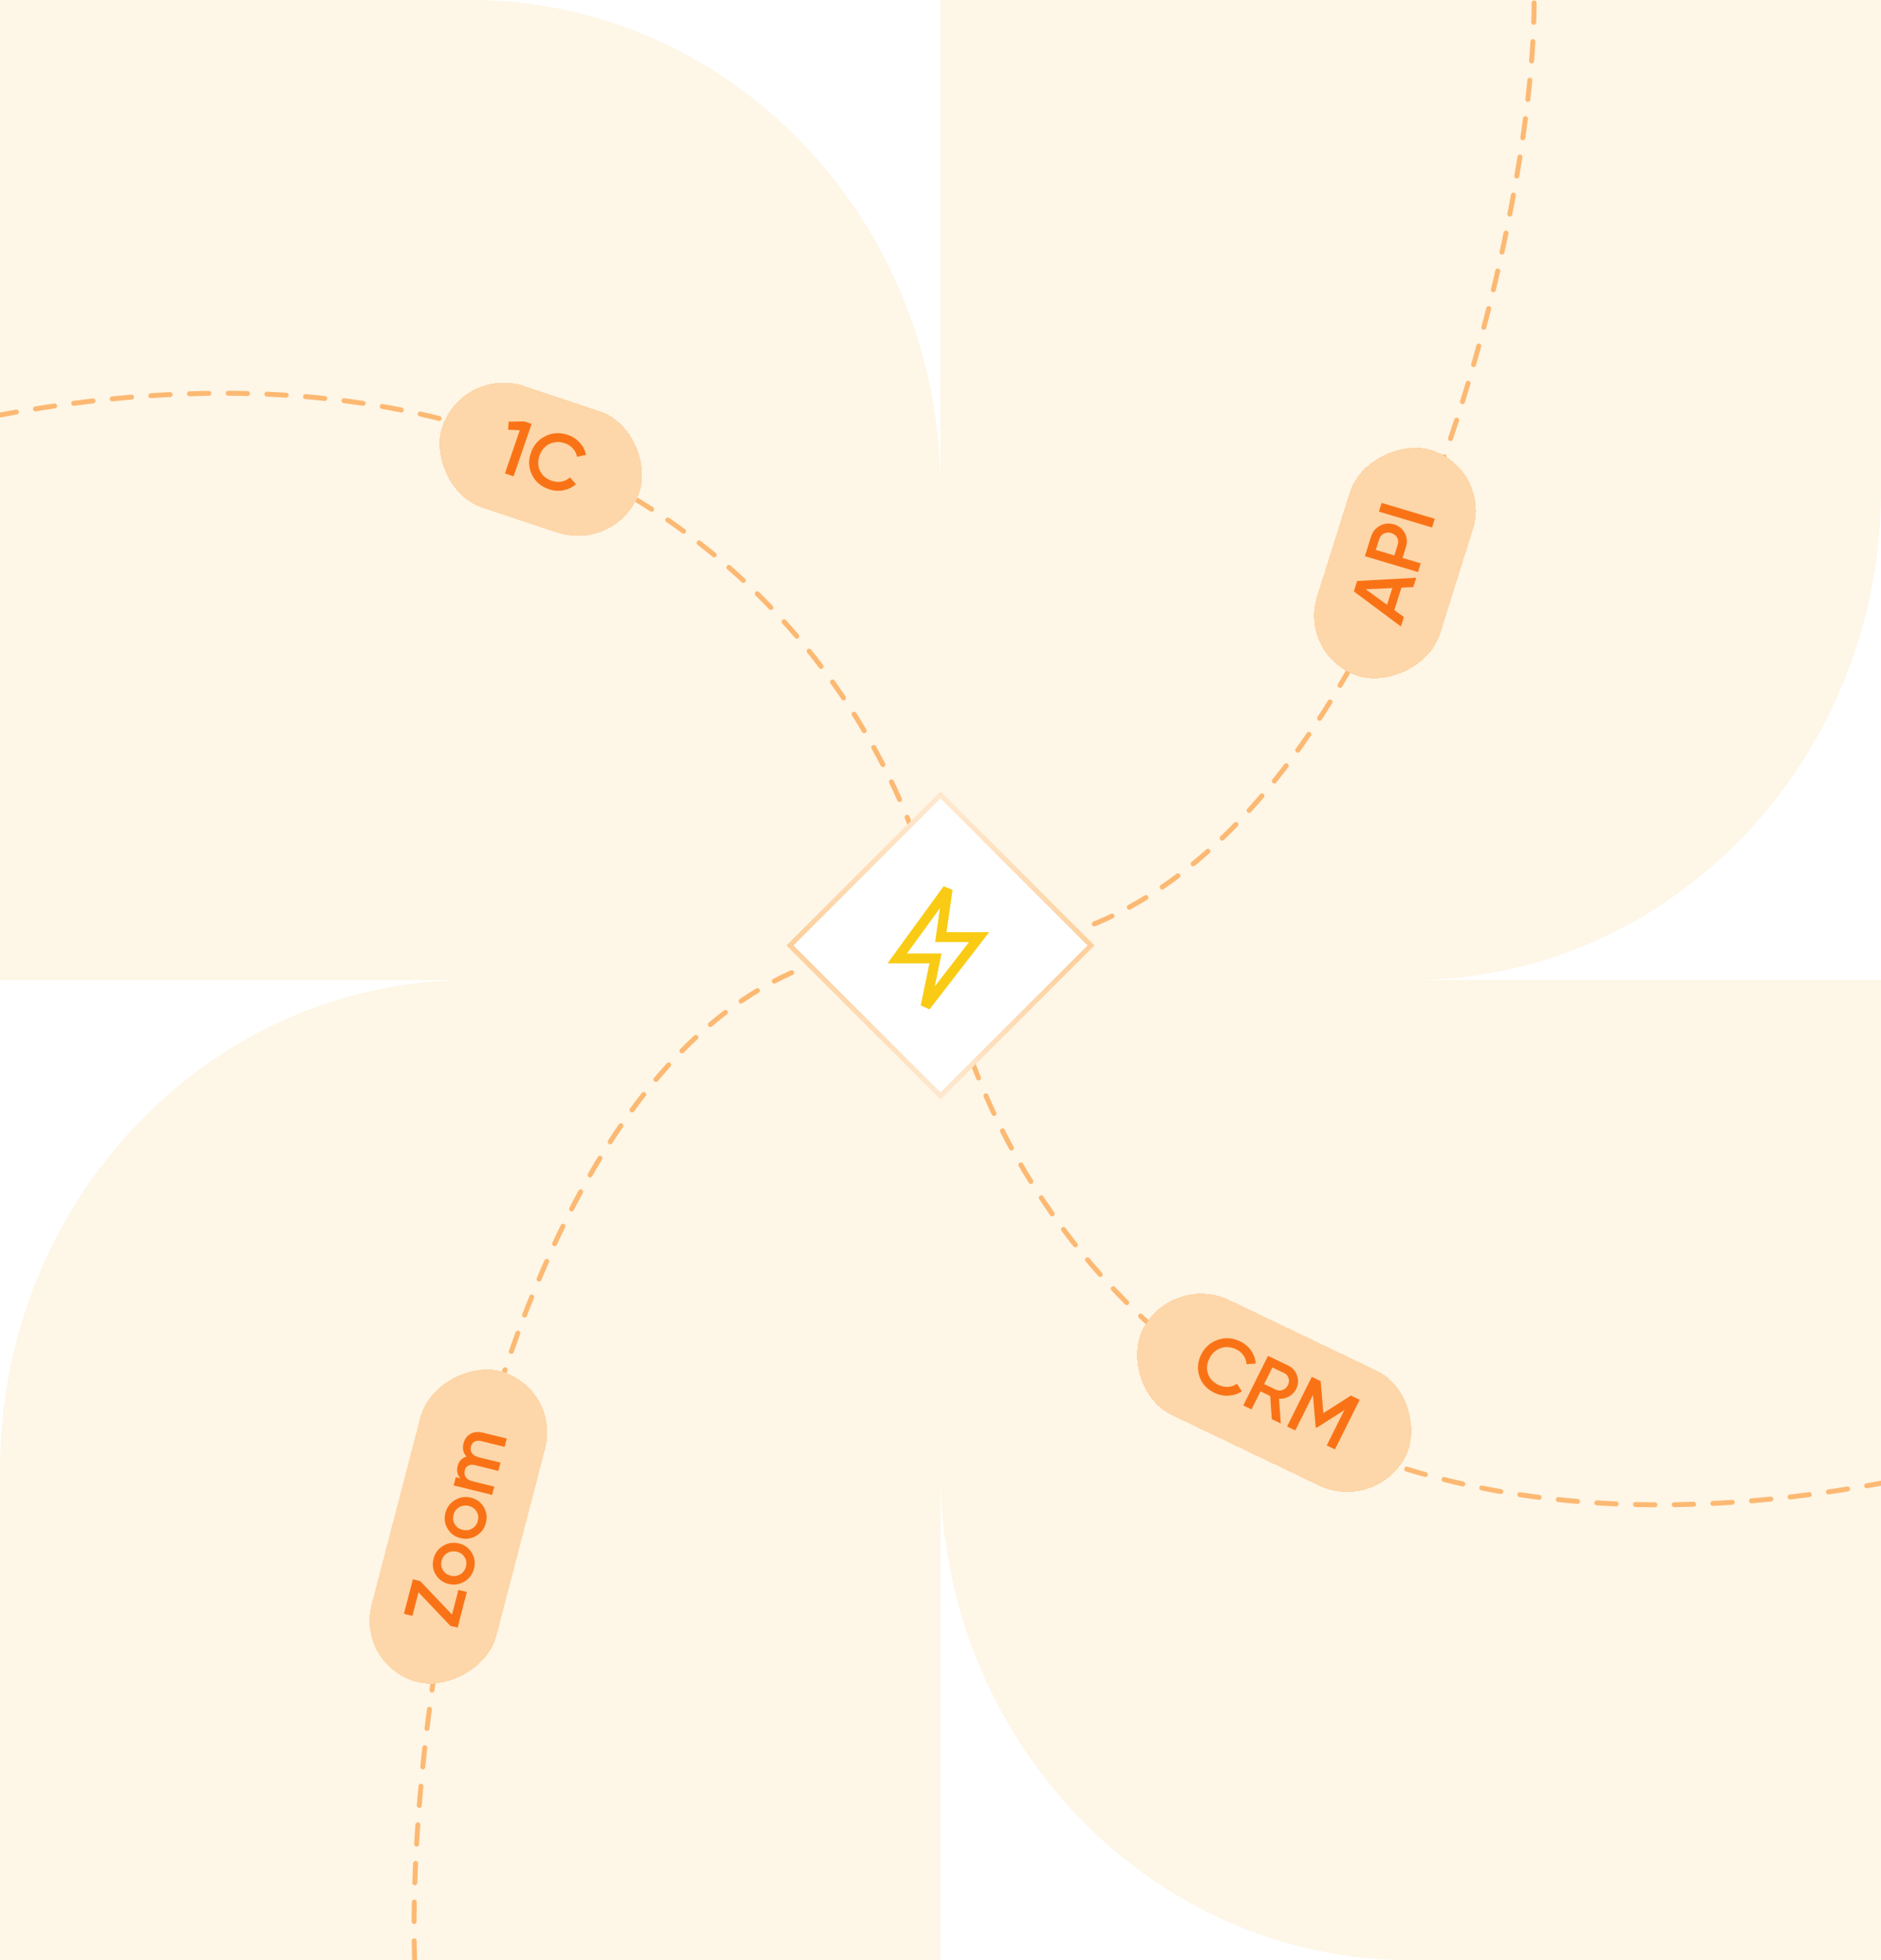 <svg width="380" height="396" viewBox="0 0 380 396" fill="none" xmlns="http://www.w3.org/2000/svg">
<g clip-path="url(#clip0_10069_13390)">
<path fill-rule="evenodd" clip-rule="evenodd" d="M380 99V8.65486e-06L190 0V98.961C189.98 44.303 147.455 8.65486e-06 95 8.65486e-06H4.15258e-06V198H95C42.533 198 -2.29341e-06 242.324 0 297L4.15258e-06 396H190V297C190 351.676 232.533 396 285 396H380V198H285.038C337.487 197.979 380 153.663 380 99Z" fill="#FEF6E6"/>
<path d="M309.92 0.592C309.92 50.929 274.509 198 190.511 191.431M190.511 191.431C184.116 144.509 132.747 59.127 -0.01 83.844M190.511 191.431C196.906 238.352 247.287 324.346 380.043 299.63M83.763 396C81.787 337.13 106.059 184.853 190.057 191.423" stroke="#FCB973" stroke-linecap="round" stroke-dasharray="3.91 3.91"/>
<g filter="url(#filter0_dd_10069_13390)">
<rect width="42" height="26" rx="13" transform="matrix(0.949 0.316 -0.325 0.946 93.558 73.86)" fill="#FDD6A9" shape-rendering="crispEdges"/>
<path d="M102.746 85.186L105.877 85.133L107.395 85.639L103.754 96.231L102.009 95.649L105.01 86.918L102.662 86.811L102.746 85.186ZM110.913 98.836C109.314 98.303 108.169 97.337 107.477 95.937C106.792 94.517 106.715 93.035 107.246 91.492C107.78 89.938 108.753 88.812 110.166 88.114C111.573 87.402 113.08 87.314 114.689 87.851C115.651 88.171 116.458 88.693 117.112 89.417C117.775 90.144 118.201 90.972 118.39 91.9L116.57 92.272C116.467 91.653 116.194 91.101 115.752 90.616C115.323 90.125 114.775 89.768 114.107 89.545C112.984 89.171 111.94 89.222 110.975 89.699C110.034 90.172 109.373 90.964 108.991 92.073C108.61 93.183 108.647 94.207 109.102 95.146C109.575 96.102 110.373 96.767 111.496 97.141C112.164 97.364 112.823 97.415 113.473 97.294C114.127 97.163 114.681 96.882 115.135 96.448L116.356 97.816C115.657 98.438 114.812 98.847 113.819 99.045C112.863 99.233 111.895 99.163 110.913 98.836Z" fill="#F97316"/>
</g>
<g filter="url(#filter1_dd_10069_13390)">
<rect width="48" height="26" rx="13" transform="matrix(0.3 -0.954 0.958 0.286 262.148 132.932)" fill="#FDD6A9" shape-rendering="crispEdges"/>
<path d="M286.108 116.716L285.513 118.609L283.117 118.711L281.688 123.259L283.614 124.653L283.015 126.561L273.502 119.477L274.164 117.371L286.108 116.716ZM275.902 119.043L280.214 122.185L281.279 118.796L275.902 119.043ZM275.738 112.36L276.975 108.422C277.292 107.414 277.893 106.675 278.778 106.205C279.667 105.725 280.612 105.635 281.613 105.934C282.605 106.23 283.336 106.822 283.806 107.708C284.27 108.581 284.343 109.522 284.027 110.529L283.341 112.712L287.02 113.811L286.469 115.567L275.738 112.36ZM281.685 112.217L282.371 110.034C282.534 109.515 282.495 109.036 282.253 108.596C282.001 108.154 281.604 107.851 281.062 107.689C280.52 107.528 280.023 107.563 279.57 107.795C279.107 108.024 278.794 108.397 278.631 108.916L277.945 111.099L281.685 112.217ZM289.297 106.563L278.566 103.356L279.118 101.601L289.849 104.808L289.297 106.563Z" fill="#F97316"/>
</g>
<g filter="url(#filter2_dd_10069_13390)">
<rect width="59" height="26" rx="13" transform="matrix(0.902 0.432 -0.446 0.895 236.6 257)" fill="#FDD6A9" shape-rendering="crispEdges"/>
<path d="M245.352 281.381C243.832 280.653 242.819 279.553 242.314 278.081C241.818 276.59 241.934 275.114 242.662 273.653C243.395 272.183 244.509 271.191 246.004 270.678C247.495 270.15 249.005 270.253 250.534 270.986C251.448 271.423 252.183 272.042 252.738 272.84C253.303 273.643 253.619 274.516 253.685 275.458L251.828 275.597C251.806 274.972 251.607 274.391 251.23 273.856C250.868 273.316 250.37 272.894 249.735 272.589C248.667 272.078 247.623 271.997 246.602 272.348C245.605 272.698 244.845 273.398 244.321 274.448C243.798 275.498 243.701 276.516 244.032 277.503C244.377 278.508 245.083 279.266 246.151 279.778C246.786 280.082 247.435 280.215 248.097 280.178C248.764 280.131 249.351 279.921 249.858 279.549L250.894 281.057C250.119 281.584 249.225 281.883 248.212 281.954C247.238 282.019 246.285 281.829 245.352 281.381ZM258.741 287.567L256.923 286.696L256.608 282.021L254.646 281.081L252.826 284.732L251.166 283.937L256.163 273.913L260.203 275.849C261.107 276.282 261.715 276.964 262.026 277.894C262.357 278.809 262.296 279.72 261.844 280.627C261.525 281.266 261.045 281.764 260.403 282.118C259.776 282.468 259.104 282.62 258.389 282.573L258.741 287.567ZM259.432 277.396L257.051 276.255L255.381 279.606L257.762 280.746C258.204 280.958 258.66 280.976 259.13 280.799C259.6 280.622 259.951 280.299 260.184 279.832C260.417 279.364 260.461 278.894 260.315 278.422C260.169 277.95 259.875 277.608 259.432 277.396ZM272.905 281.935L274.68 282.786L269.683 292.809L268.023 292.014L271.585 284.869L265.999 288.437L265.797 288.34L265.244 281.812L261.675 288.972L260.015 288.177L265.012 278.153L266.801 279.011L267.347 285.481L272.905 281.935Z" fill="#F97316"/>
</g>
<g filter="url(#filter3_dd_10069_13390)">
<rect width="65" height="26" rx="13" transform="matrix(0.252 -0.968 0.971 0.239 71.791 336.746)" fill="#FDD6A9" shape-rendering="crispEdges"/>
<path d="M84.891 319.413L91.317 326.172L92.612 321.186L94.321 321.607L92.45 328.808L90.974 328.444L84.548 321.685L83.313 326.439L81.604 326.018L83.415 319.049L84.891 319.413ZM95.329 313.72C95.913 314.699 96.055 315.761 95.757 316.907C95.46 318.053 94.815 318.921 93.824 319.511C92.82 320.11 91.749 320.268 90.609 319.987C89.47 319.707 88.605 319.07 88.014 318.079C87.431 317.1 87.288 316.038 87.586 314.892C87.884 313.746 88.528 312.878 89.519 312.287C90.523 311.689 91.595 311.53 92.734 311.811C93.874 312.092 94.739 312.728 95.329 313.72ZM91.044 318.315C91.748 318.489 92.394 318.401 92.981 318.051C93.567 317.701 93.949 317.186 94.126 316.505C94.303 315.823 94.219 315.193 93.874 314.613C93.529 314.034 93.004 313.657 92.3 313.483C91.595 313.31 90.95 313.398 90.363 313.747C89.776 314.097 89.394 314.613 89.217 315.294C89.04 315.975 89.124 316.606 89.47 317.185C89.815 317.765 90.34 318.141 91.044 318.315ZM97.734 304.465C98.318 305.443 98.46 306.506 98.163 307.652C97.865 308.798 97.22 309.666 96.23 310.256C95.225 310.855 94.154 311.013 93.015 310.732C91.875 310.451 91.01 309.815 90.419 308.824C89.836 307.845 89.694 306.783 89.991 305.637C90.289 304.491 90.934 303.622 91.925 303.032C92.929 302.434 94 302.275 95.139 302.556C96.279 302.837 97.144 303.473 97.734 304.465ZM93.449 309.06C94.153 309.234 94.799 309.146 95.386 308.796C95.972 308.446 96.354 307.931 96.531 307.249C96.709 306.568 96.624 305.938 96.279 305.358C95.934 304.779 95.409 304.402 94.705 304.228C94.001 304.055 93.355 304.143 92.768 304.492C92.181 304.842 91.8 305.357 91.623 306.039C91.445 306.72 91.53 307.351 91.875 307.93C92.22 308.51 92.745 308.886 93.449 309.06ZM93.644 291.581C93.872 290.703 94.341 290.066 95.05 289.67C95.759 289.274 96.595 289.194 97.558 289.432L102.374 290.619L101.939 292.292L97.232 291.131C96.704 291.001 96.255 291.033 95.885 291.227C95.515 291.422 95.269 291.751 95.149 292.216C95.012 292.742 95.081 293.199 95.355 293.585C95.619 293.968 96.087 294.243 96.761 294.409L101.11 295.482L100.676 297.154L95.969 295.994C95.43 295.861 94.982 295.888 94.625 296.074C94.261 296.248 94.018 296.567 93.897 297.032C93.763 297.548 93.83 298.009 94.099 298.416C94.371 298.813 94.838 299.093 95.501 299.256L99.851 300.329L99.416 302.001L91.649 300.086L92.083 298.413L93.016 298.643C92.388 297.961 92.202 297.13 92.457 296.149C92.715 295.158 93.314 294.526 94.256 294.253C93.569 293.545 93.365 292.655 93.644 291.581Z" fill="#F97316"/>
</g>
<rect x="159.595" y="191" width="43" height="43" transform="rotate(-45 159.595 191)" fill="white"/>
<rect x="159.595" y="191" width="43" height="43" transform="rotate(-45 159.595 191)" stroke="url(#paint0_linear_10069_13390)"/>
<path d="M181.26 193.624L191.437 179.631L190.067 189.319H197.798L186.984 203.312L188.99 193.624H181.26Z" stroke="#F9CB14" stroke-width="2"/>
</g>
<defs>
<filter id="filter0_dd_10069_13390" x="37.105" y="25.86" width="144.298" height="133.866" filterUnits="userSpaceOnUse" color-interpolation-filters="sRGB">
<feFlood flood-opacity="0" result="BackgroundImageFix"/>
<feColorMatrix in="SourceAlpha" type="matrix" values="0 0 0 0 0 0 0 0 0 0 0 0 0 0 0 0 0 0 127 0" result="hardAlpha"/>
<feMorphology radius="1" operator="dilate" in="SourceAlpha" result="effect1_dropShadow_10069_13390"/>
<feOffset/>
<feGaussianBlur stdDeviation="2"/>
<feComposite in2="hardAlpha" operator="out"/>
<feColorMatrix type="matrix" values="0 0 0 0 0 0 0 0 0 0 0 0 0 0 0 0 0 0 0.01 0"/>
<feBlend mode="normal" in2="BackgroundImageFix" result="effect1_dropShadow_10069_13390"/>
<feColorMatrix in="SourceAlpha" type="matrix" values="0 0 0 0 0 0 0 0 0 0 0 0 0 0 0 0 0 0 127 0" result="hardAlpha"/>
<feOffset/>
<feGaussianBlur stdDeviation="24"/>
<feComposite in2="hardAlpha" operator="out"/>
<feColorMatrix type="matrix" values="0 0 0 0 0 0 0 0 0 0 0 0 0 0 0 0 0 0 0.04 0"/>
<feBlend mode="normal" in2="effect1_dropShadow_10069_13390" result="effect2_dropShadow_10069_13390"/>
<feBlend mode="normal" in="SourceGraphic" in2="effect2_dropShadow_10069_13390" result="shape"/>
</filter>
<filter id="filter1_dd_10069_13390" x="214.148" y="39.139" width="135.297" height="149.238" filterUnits="userSpaceOnUse" color-interpolation-filters="sRGB">
<feFlood flood-opacity="0" result="BackgroundImageFix"/>
<feColorMatrix in="SourceAlpha" type="matrix" values="0 0 0 0 0 0 0 0 0 0 0 0 0 0 0 0 0 0 127 0" result="hardAlpha"/>
<feMorphology radius="1" operator="dilate" in="SourceAlpha" result="effect1_dropShadow_10069_13390"/>
<feOffset/>
<feGaussianBlur stdDeviation="2"/>
<feComposite in2="hardAlpha" operator="out"/>
<feColorMatrix type="matrix" values="0 0 0 0 0 0 0 0 0 0 0 0 0 0 0 0 0 0 0.01 0"/>
<feBlend mode="normal" in2="BackgroundImageFix" result="effect1_dropShadow_10069_13390"/>
<feColorMatrix in="SourceAlpha" type="matrix" values="0 0 0 0 0 0 0 0 0 0 0 0 0 0 0 0 0 0 127 0" result="hardAlpha"/>
<feOffset/>
<feGaussianBlur stdDeviation="24"/>
<feComposite in2="hardAlpha" operator="out"/>
<feColorMatrix type="matrix" values="0 0 0 0 0 0 0 0 0 0 0 0 0 0 0 0 0 0 0.04 0"/>
<feBlend mode="normal" in2="effect1_dropShadow_10069_13390" result="effect2_dropShadow_10069_13390"/>
<feBlend mode="normal" in="SourceGraphic" in2="effect2_dropShadow_10069_13390" result="shape"/>
</filter>
<filter id="filter2_dd_10069_13390" x="177" y="209" width="160.807" height="144.764" filterUnits="userSpaceOnUse" color-interpolation-filters="sRGB">
<feFlood flood-opacity="0" result="BackgroundImageFix"/>
<feColorMatrix in="SourceAlpha" type="matrix" values="0 0 0 0 0 0 0 0 0 0 0 0 0 0 0 0 0 0 127 0" result="hardAlpha"/>
<feMorphology radius="1" operator="dilate" in="SourceAlpha" result="effect1_dropShadow_10069_13390"/>
<feOffset/>
<feGaussianBlur stdDeviation="2"/>
<feComposite in2="hardAlpha" operator="out"/>
<feColorMatrix type="matrix" values="0 0 0 0 0 0 0 0 0 0 0 0 0 0 0 0 0 0 0.01 0"/>
<feBlend mode="normal" in2="BackgroundImageFix" result="effect1_dropShadow_10069_13390"/>
<feColorMatrix in="SourceAlpha" type="matrix" values="0 0 0 0 0 0 0 0 0 0 0 0 0 0 0 0 0 0 127 0" result="hardAlpha"/>
<feOffset/>
<feGaussianBlur stdDeviation="24"/>
<feComposite in2="hardAlpha" operator="out"/>
<feColorMatrix type="matrix" values="0 0 0 0 0 0 0 0 0 0 0 0 0 0 0 0 0 0 0.04 0"/>
<feBlend mode="normal" in2="effect1_dropShadow_10069_13390" result="effect2_dropShadow_10069_13390"/>
<feBlend mode="normal" in="SourceGraphic" in2="effect2_dropShadow_10069_13390" result="shape"/>
</filter>
<filter id="filter3_dd_10069_13390" x="23.791" y="225.836" width="137.592" height="165.136" filterUnits="userSpaceOnUse" color-interpolation-filters="sRGB">
<feFlood flood-opacity="0" result="BackgroundImageFix"/>
<feColorMatrix in="SourceAlpha" type="matrix" values="0 0 0 0 0 0 0 0 0 0 0 0 0 0 0 0 0 0 127 0" result="hardAlpha"/>
<feMorphology radius="1" operator="dilate" in="SourceAlpha" result="effect1_dropShadow_10069_13390"/>
<feOffset/>
<feGaussianBlur stdDeviation="2"/>
<feComposite in2="hardAlpha" operator="out"/>
<feColorMatrix type="matrix" values="0 0 0 0 0 0 0 0 0 0 0 0 0 0 0 0 0 0 0.01 0"/>
<feBlend mode="normal" in2="BackgroundImageFix" result="effect1_dropShadow_10069_13390"/>
<feColorMatrix in="SourceAlpha" type="matrix" values="0 0 0 0 0 0 0 0 0 0 0 0 0 0 0 0 0 0 127 0" result="hardAlpha"/>
<feOffset/>
<feGaussianBlur stdDeviation="24"/>
<feComposite in2="hardAlpha" operator="out"/>
<feColorMatrix type="matrix" values="0 0 0 0 0 0 0 0 0 0 0 0 0 0 0 0 0 0 0.04 0"/>
<feBlend mode="normal" in2="effect1_dropShadow_10069_13390" result="effect2_dropShadow_10069_13390"/>
<feBlend mode="normal" in="SourceGraphic" in2="effect2_dropShadow_10069_13390" result="shape"/>
</filter>
<linearGradient id="paint0_linear_10069_13390" x1="188.572" y1="181.442" x2="148.132" y2="219.064" gradientUnits="userSpaceOnUse">
<stop stop-color="#FEE7CD"/>
<stop offset="0.501" stop-color="#FDCF9B"/>
<stop offset="1" stop-color="#FEE7CD"/>
</linearGradient>
<clipPath id="clip0_10069_13390">
<rect width="380" height="396" fill="white"/>
</clipPath>
</defs>
</svg>
